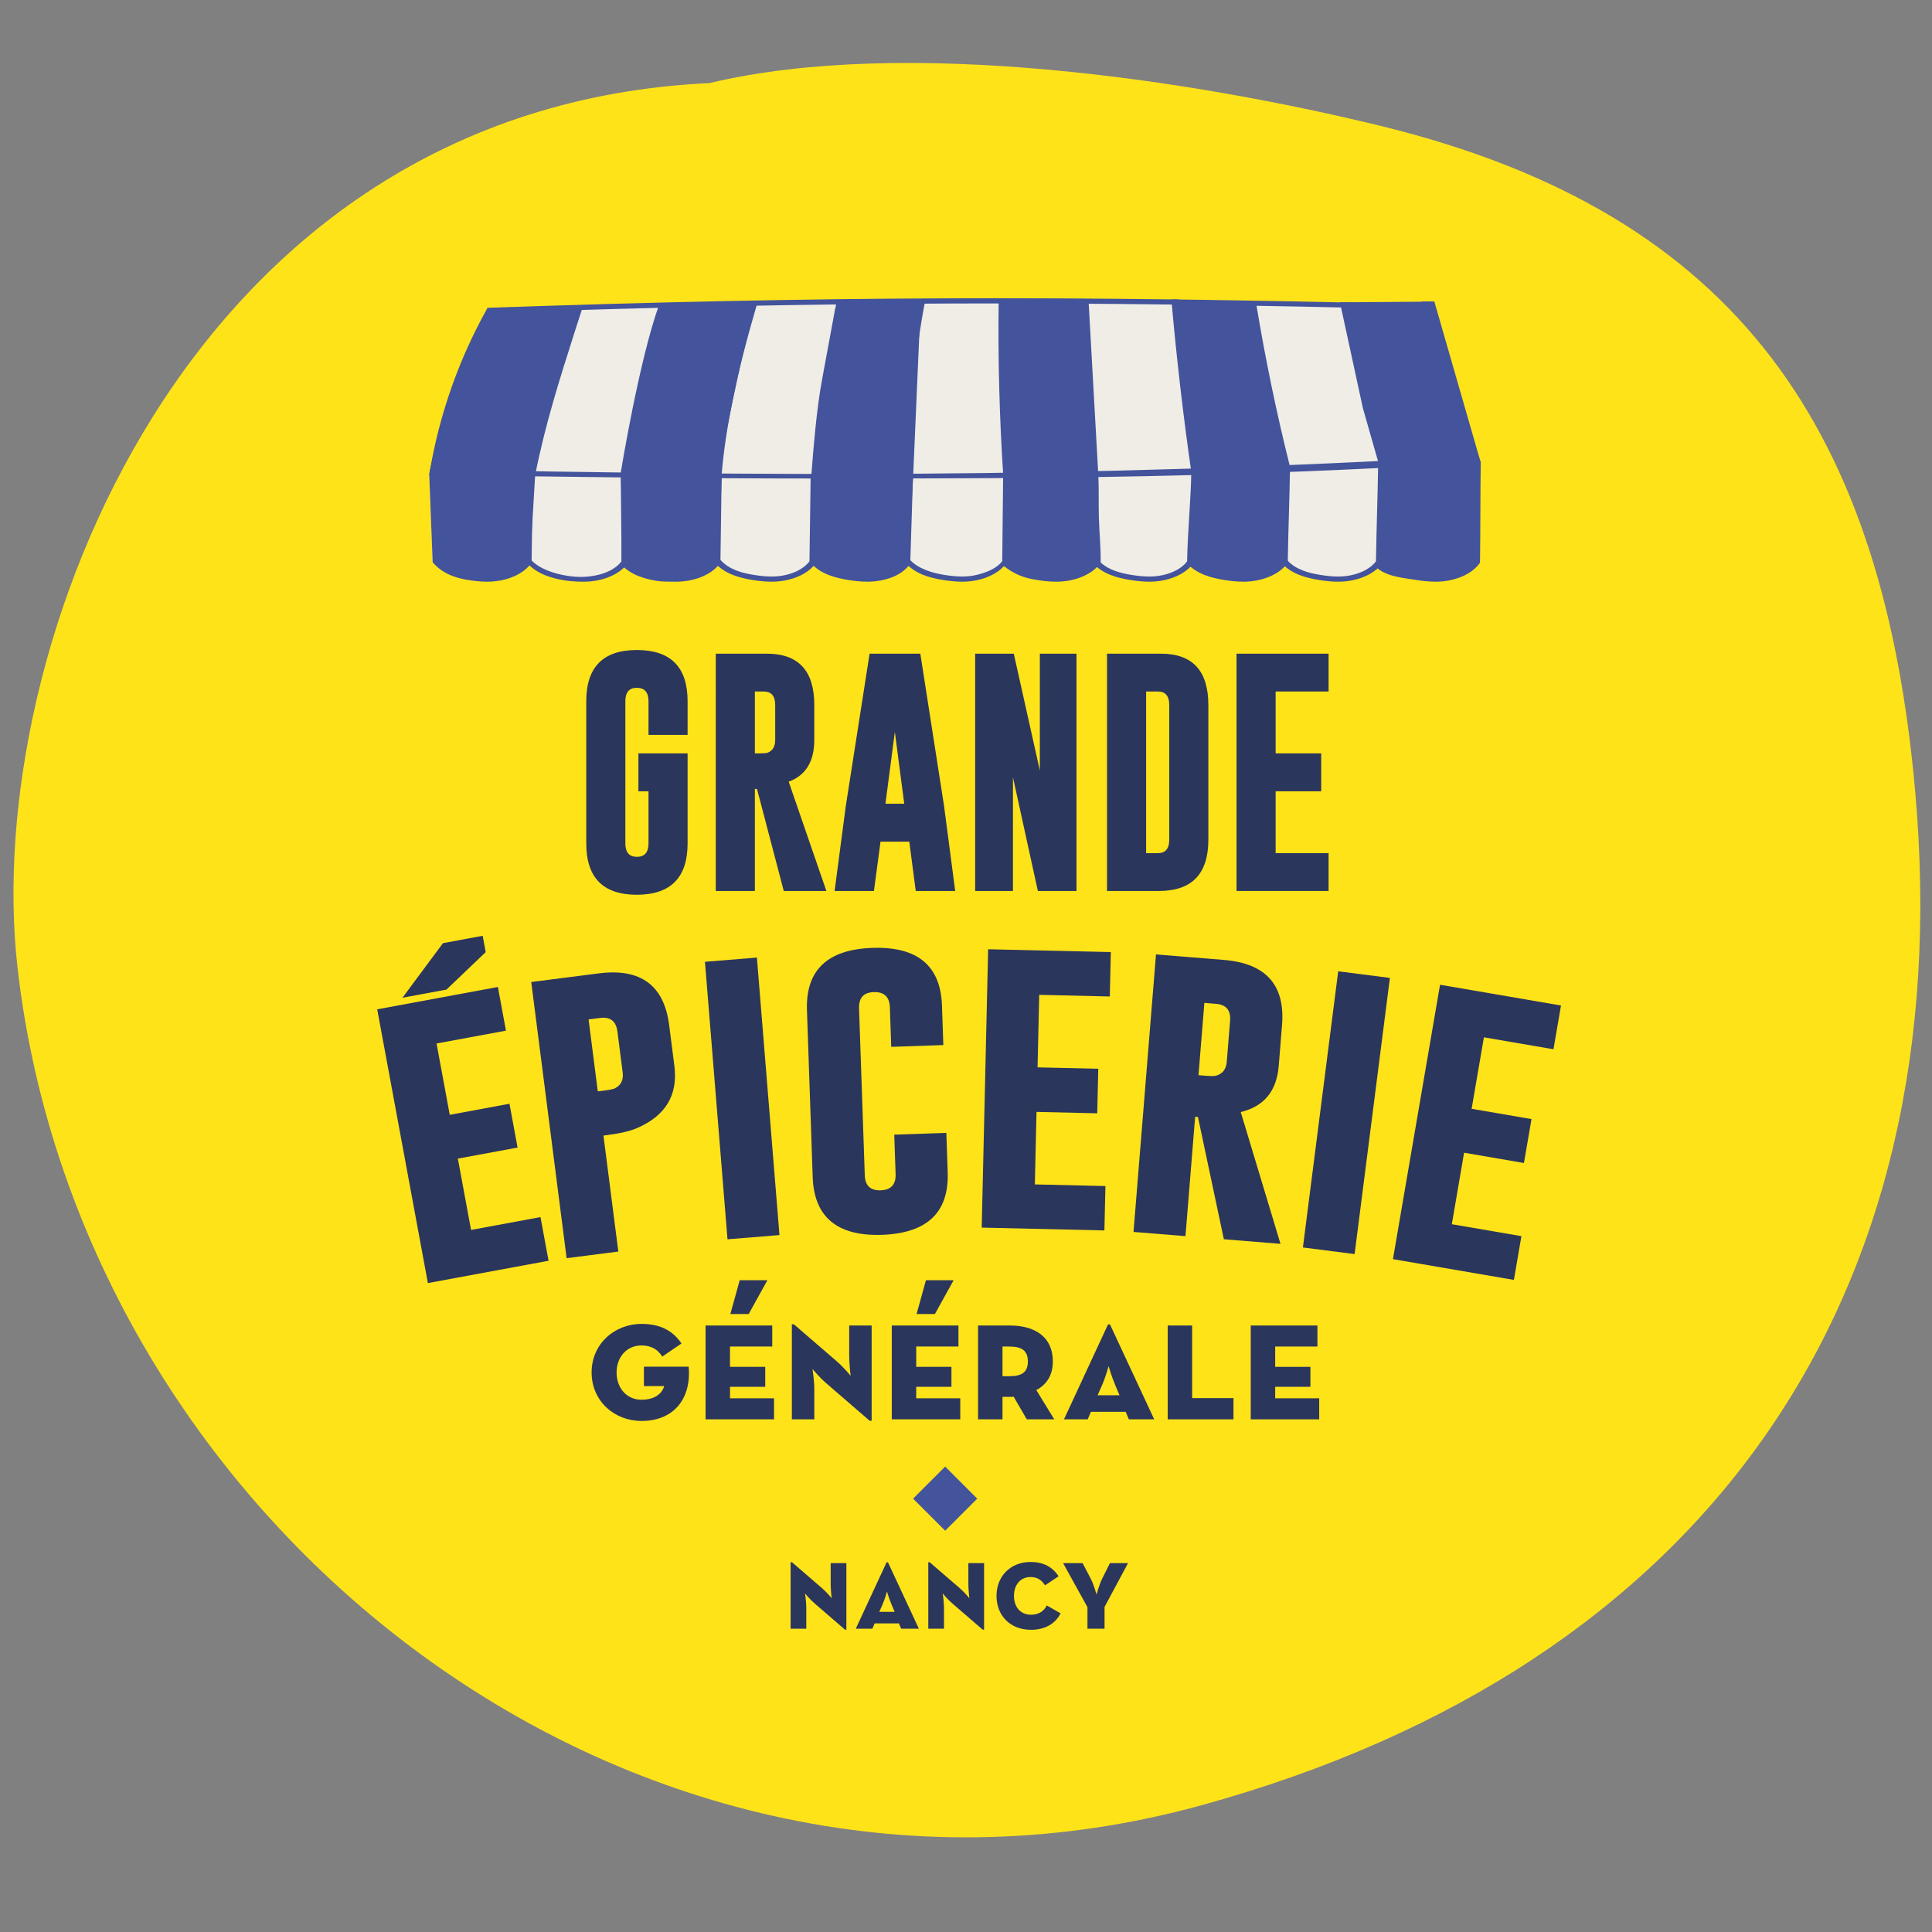 <?xml version="1.0" encoding="UTF-8" standalone="no"?>
<svg xmlns:dc="http://purl.org/dc/elements/1.1/" xmlns:cc="http://creativecommons.org/ns#" xmlns:rdf="http://www.w3.org/1999/02/22-rdf-syntax-ns#" xmlns:svg="http://www.w3.org/2000/svg" xmlns="http://www.w3.org/2000/svg" xmlns:sodipodi="http://sodipodi.sourceforge.net/DTD/sodipodi-0.dtd" xmlns:inkscape="http://www.inkscape.org/namespaces/inkscape" viewBox="0 0 755.907 755.907" height="755.907" width="755.907" xml:space="preserve" id="svg2" version="1.1" inkscape:version="0.91 r13725" sodipodi:docname="logo.svg"><rect x="0" y="0" width="755.907" height="755.907" fill="#808080" stroke="none"/><sodipodi:namedview pagecolor="#ffffff" bordercolor="#666666" borderopacity="1" objecttolerance="10" gridtolerance="10" guidetolerance="10" inkscape:pageopacity="0" inkscape:pageshadow="2" inkscape:window-width="640" inkscape:window-height="480" id="namedview134" showgrid="false" inkscape:zoom="0.31220785" inkscape:cx="377.95334" inkscape:cy="377.95334" inkscape:window-x="471" inkscape:window-y="217" inkscape:window-maximized="0" inkscape:current-layer="svg2"/><defs id="defs6"><clipPath id="clipPath18" clipPathUnits="userSpaceOnUse"><path id="path16" d="M 0,566.93 H 566.93 V 0 H 0 Z"/></clipPath></defs><g transform="matrix(1.943,0,0,-1.943,-167.115,931.525)" id="g10"><g id="g12"><g clip-path="url(#clipPath18)" id="g14"><g transform="translate(228.87,462.69)" id="g20"><path id="path22" style="fill:#ffe319;fill-opacity:1;fill-rule:nonzero;stroke:none" d="m 0,0 c -105.421,-4.898 -146.589,-114.187 -139.341,-178.031 12.757,-112.375 124.245,-200.266 238.497,-168.729 101.608,28.047 152.8,101.94 143.619,204.343 C 236.359,-70.84 207.934,-26.422 135.291,-8.65 97.365,0.629 39.55,9.457 0,0" inkscape:connector-curvature="0"/></g><g transform="translate(282.793,177.649)" id="g24"><path id="path26" style="fill:#43539c;fill-opacity:1;fill-rule:nonzero;stroke:none" d="M 0,0 -6.458,-6.457 -12.915,0 -6.458,6.458 Z" inkscape:connector-curvature="0"/></g><g transform="translate(172.441,383.844)" id="g28"><path id="path30" style="fill:#efede5;fill-opacity:1;fill-rule:nonzero;stroke:none" d="m 0,0 0.691,-17.652 19.836,-0.201 c 0,0 4.409,-3.201 8.912,-3.313 4.505,-0.111 9.656,3.318 9.656,3.318 l 18.949,0.196 c 0,0 4.857,-3.431 9.305,-3.514 6.245,-0.115 9.453,3.421 9.453,3.421 l 19.646,-0.299 c 0,0 6.558,-3.493 10.785,-3.156 6.875,0.548 11.851,6.258 11.851,6.258 l 15.009,-3.298 c 0,0 6.38,-3.528 10.833,-3.141 4.452,0.386 11.176,5.748 11.176,5.748 l 16.143,-2.411 c 0,0 7.435,-3.162 11.467,-2.946 4.979,0.265 11.191,6.74 11.191,6.74 l 16.406,-2.914 -0.915,21.673 -8.589,29.757 -32.579,0.569 c 0,0 -34.565,0.039 -34.88,0.325 -0.314,0.286 -31.606,-0.119 -31.606,-0.119 L 74.564,34.835 41.359,34.257 12.864,33.143 1.528,0.093 0,0" inkscape:connector-curvature="0"/></g><g transform="translate(374.246,417.096)" id="g32"><path id="path34" style="fill:#43539c;fill-opacity:1;fill-rule:nonzero;stroke:none" d="m 0,0 c -72.905,1.836 -122.808,1.62 -189.152,-0.663 -5.43,-9.816 -9.171,-20.433 -11.125,-31.574 62.266,-1.08 127.083,-2.032 209.781,2.812 m 0.428,-1.387 c -51.612,-3.044 -85.444,-3.216 -131.883,-3.216 -28.56,0 -55.275,0.347 -79.106,0.763 l -0.748,0.014 0.097,0.575 c 1.961,11.559 5.826,22.569 11.489,32.725 l 0.167,0.299 0.42,0.014 c 66.667,2.303 115.715,2.521 189.001,0.665 L -0.118,1.015 0,0.627" inkscape:connector-curvature="0"/></g><g transform="translate(212.21,366.422)" id="g36"><path id="path38" style="fill:#43539c;fill-opacity:1;fill-rule:nonzero;stroke:none" d="M 0,0 -1.027,-0.431 -1.2,17.373 0.143,17.366 Z" inkscape:connector-curvature="0"/></g><g transform="translate(222.082,362.292)" id="g40"><path id="path42" style="fill:#43539c;fill-opacity:1;fill-rule:nonzero;stroke:none" d="m 0,0 c -1.405,0 -2.754,-0.007 -3.86,0.171 -2.459,0.395 -5.346,1.215 -7.358,3.528 l 0.952,0.69 c 1.741,-2.002 4.5,-2.666 6.71,-3.021 2.522,-0.405 4.403,-0.432 6.1,-0.086 1.61,0.328 3.789,1.083 5.112,2.815 L 7.903,21.686 9.246,21.674 8.995,3.815 8.911,3.7 C 7.706,2.038 5.566,0.821 2.885,0.275 1.909,0.076 0.935,0 0,0" inkscape:connector-curvature="0"/></g><g transform="translate(192.746,366.426)" id="g44"><path id="path46" style="fill:#43539c;fill-opacity:1;fill-rule:nonzero;stroke:none" d="m 0,0 -0.461,0.002 0.143,17.366 1.343,-0.007 z" inkscape:connector-curvature="0"/></g><g transform="translate(203.499,362.292)" id="g48"><path id="path50" style="fill:#43539c;fill-opacity:1;fill-rule:nonzero;stroke:none" d="m 0,0 c -1.405,0 -2.662,0.084 -3.768,0.262 -2.459,0.395 -5.6,1.232 -7.611,3.545 l 0.736,0.686 C -8.902,2.491 -5.613,1.566 -3.403,1.21 -0.881,0.805 0.847,0.936 2.544,1.282 4.155,1.61 6.333,2.365 7.656,4.097 L 7.903,21.686 9.246,21.674 8.995,3.815 8.911,3.7 C 7.707,2.038 5.566,0.821 2.886,0.275 1.909,0.076 0.935,0 0,0" inkscape:connector-curvature="0"/></g><g transform="translate(184.057,362.292)" id="g52"><path id="path54" style="fill:#43539c;fill-opacity:1;fill-rule:nonzero;stroke:none" d="M 0,0 C -1.405,0 -2.722,0.171 -3.828,0.349 -6.287,0.744 -8.913,1.587 -10.925,3.9 l 0.659,0.489 C -8.525,2.387 -5.765,1.723 -3.556,1.368 -1.033,0.963 0.848,0.936 2.544,1.282 4.155,1.61 6.333,2.365 7.656,4.097 L 7.903,21.686 9.246,21.674 8.996,3.815 8.911,3.7 C 7.707,2.038 5.566,0.821 2.886,0.275 1.909,0.076 0.935,0 0,0" inkscape:connector-curvature="0"/></g><g transform="translate(230.694,365.836)" id="g56"><path id="path58" style="fill:#43539c;fill-opacity:1;fill-rule:nonzero;stroke:none" d="m 0,0 -0.557,0.592 0.143,17.366 1.047,-0.005 z" inkscape:connector-curvature="0"/></g><g transform="translate(241.352,362.292)" id="g60"><path id="path62" style="fill:#43539c;fill-opacity:1;fill-rule:nonzero;stroke:none" d="m 0,0 c -1.405,0 -2.722,0.171 -3.828,0.349 -2.459,0.395 -5.54,1.145 -7.551,3.458 l 1.113,0.582 C -8.525,2.387 -5.765,1.723 -3.556,1.368 -1.033,0.963 0.848,0.936 2.544,1.282 4.155,1.61 6.333,2.365 7.656,4.097 L 7.903,21.686 9.246,21.674 8.995,3.815 8.911,3.7 C 7.707,2.038 5.566,0.821 2.886,0.275 1.909,0.076 0.935,0 0,0" inkscape:connector-curvature="0"/></g><g transform="translate(260.622,362.292)" id="g64"><path id="path66" style="fill:#43539c;fill-opacity:1;fill-rule:nonzero;stroke:none" d="m 0,0 c -1.405,0 -2.723,0.171 -3.829,0.349 -2.458,0.395 -5.539,1.145 -7.55,3.458 l 1.113,0.582 c 1.741,-2.002 4.5,-2.666 6.71,-3.021 2.523,-0.406 4.404,-0.432 6.1,-0.086 1.611,0.328 3.789,1.083 5.112,2.815 L 7.903,21.686 9.246,21.674 8.695,4.165 8.658,3.581 C 7.453,1.919 5.566,0.821 2.886,0.275 1.909,0.076 0.935,0 0,0" inkscape:connector-curvature="0"/></g><g transform="translate(279.72,362.292)" id="g68"><path id="path70" style="fill:#43539c;fill-opacity:1;fill-rule:nonzero;stroke:none" d="m 0,0 c -1.405,0 -2.722,0.171 -3.829,0.349 -2.458,0.395 -5.539,1.145 -7.55,3.458 l 0.793,0.722 c 1.741,-2.001 4.82,-2.806 7.03,-3.161 2.523,-0.405 4.404,-0.432 6.1,-0.086 1.611,0.328 4.238,1.114 5.561,2.846 L 8.29,21.682 9.246,21.674 8.996,3.815 8.911,3.7 C 7.707,2.038 5.566,0.821 2.886,0.275 1.909,0.076 0.935,0 0,0" inkscape:connector-curvature="0"/></g><g transform="translate(298.647,362.292)" id="g72"><path id="path74" style="fill:#43539c;fill-opacity:1;fill-rule:nonzero;stroke:none" d="M 0,0 C -1.405,0 -2.723,0.171 -3.828,0.349 -6.287,0.744 -8.25,1.32 -10.967,3.508 l 0.701,0.881 c 1.741,-2.002 4.5,-2.666 6.71,-3.021 2.523,-0.405 4.404,-0.432 6.1,-0.086 1.61,0.328 3.788,1.083 5.112,2.814 0.033,2.895 -0.166,5.854 -0.358,8.717 -0.196,2.924 -0.4,5.948 -0.359,8.918 l 1.576,0 C 8.673,18.735 8.553,15.781 8.639,12.867 8.726,9.938 9.039,6.919 8.997,3.949 L 8.995,3.815 8.911,3.7 C 7.706,2.038 5.566,0.821 2.886,0.275 1.909,0.076 0.935,0 0,0" inkscape:connector-curvature="0"/></g><g transform="translate(317.4,362.292)" id="g76"><path id="path78" style="fill:#43539c;fill-opacity:1;fill-rule:nonzero;stroke:none" d="m 0,0 c -1.405,0 -2.723,0.171 -3.828,0.349 -2.459,0.395 -5.539,1.145 -7.551,3.458 l 1.113,0.582 c 1.742,-2.002 4.5,-2.666 6.71,-3.021 2.523,-0.406 4.404,-0.432 6.101,-0.086 1.61,0.328 3.788,1.083 5.111,2.815 0.046,2.925 0.239,6.072 0.425,9.117 0.189,3.083 0.384,6.271 0.425,9.216 L 9.849,22.419 C 9.807,19.455 9.611,16.257 9.422,13.165 9.233,10.082 9.038,6.894 8.997,3.949 L 8.995,3.815 8.911,3.7 C 7.706,2.038 5.566,0.821 2.886,0.275 1.909,0.076 0.936,0 0,0" inkscape:connector-curvature="0"/></g><g transform="translate(336.327,362.292)" id="g80"><path id="path82" style="fill:#43539c;fill-opacity:1;fill-rule:nonzero;stroke:none" d="m 0,0 c -1.405,0 -2.723,0.171 -3.829,0.349 -2.458,0.395 -5.539,1.145 -7.551,3.458 l 1.113,0.582 c 1.742,-2.002 4.501,-2.666 6.711,-3.021 2.522,-0.405 4.403,-0.432 6.1,-0.086 1.61,0.328 3.788,1.083 5.112,2.815 0.042,2.924 0.135,6.233 0.224,9.435 0.092,3.249 0.185,6.609 0.226,9.56 L 9.449,23.081 C 9.408,20.124 9.314,16.761 9.223,13.509 9.132,10.26 9.038,6.9 8.997,3.949 L 8.995,3.815 8.91,3.7 C 7.706,2.038 5.565,0.821 2.885,0.275 1.909,0.076 0.935,0 0,0" inkscape:connector-curvature="0"/></g><g transform="translate(355.425,362.292)" id="g84"><path id="path86" style="fill:#43539c;fill-opacity:1;fill-rule:nonzero;stroke:none" d="m 0,0 c -1.405,0 -2.722,0.171 -3.828,0.349 -2.459,0.395 -5.539,1.145 -7.551,3.458 l 1.113,0.582 c 1.742,-2.002 4.5,-2.666 6.711,-3.021 2.522,-0.406 4.404,-0.432 6.099,-0.086 1.611,0.328 3.789,1.083 5.113,2.815 0.042,2.932 0.132,6.387 0.22,9.731 0.089,3.381 0.18,6.878 0.222,9.825 L 9.441,23.642 C 9.399,20.69 9.308,17.19 9.22,13.806 9.131,10.414 9.039,6.905 8.997,3.949 L 8.996,3.815 8.911,3.7 C 7.706,2.038 5.566,0.821 2.886,0.275 1.909,0.076 0.936,0 0,0" inkscape:connector-curvature="0"/></g><g transform="translate(375.04,362.292)" id="g88"><path id="path90" style="fill:#43539c;fill-opacity:1;fill-rule:nonzero;stroke:none" d="m 0,0 c -1.405,0 -2.723,0.171 -3.829,0.349 -0.354,0.057 -0.726,0.109 -1.109,0.165 -2.501,0.359 -5.614,0.805 -7.304,2.748 l 1.114,0.582 c 1.374,-1.581 4.063,-1.967 6.434,-2.306 0.393,-0.057 0.775,-0.112 1.138,-0.17 2.521,-0.405 4.403,-0.432 6.099,-0.086 1.611,0.328 3.789,1.083 5.112,2.815 0.04,2.931 0.056,6.473 0.07,9.901 0.014,3.468 0.029,7.054 0.07,10.005 L 9.138,23.992 C 9.097,21.045 9.082,17.46 9.067,13.994 9.053,10.512 9.038,6.911 8.996,3.949 L 8.995,3.815 8.91,3.7 C 7.706,2.038 5.565,0.821 2.885,0.275 1.909,0.076 0.935,0 0,0" inkscape:connector-curvature="0"/></g><g transform="translate(193.763,383.712)" id="g92"><path id="path94" style="fill:#43539c;fill-opacity:1;fill-rule:nonzero;stroke:none" d="m 0,0 -1.328,0.158 c 2.02,10.222 4.911,19.298 7.971,28.907 0.462,1.453 0.927,2.913 1.392,4.385 l 1.512,0.326 C 9.082,32.303 8.409,30.269 7.946,28.815 4.894,19.23 2.01,10.176 0,0" inkscape:connector-curvature="0"/></g><g transform="translate(212.5,384.07)" id="g96"><path id="path98" style="fill:#43539c;fill-opacity:1;fill-rule:nonzero;stroke:none" d="M 0,0 -1.316,0.207 C 1.582,11.313 4.806,22.488 8.266,33.418 L 9.57,33.17 C 6.114,22.253 2.895,11.093 0,0" inkscape:connector-curvature="0"/></g><g transform="translate(231.326,383.937)" id="g100"><path id="path102" style="fill:#43539c;fill-opacity:1;fill-rule:nonzero;stroke:none" d="m 0,0 -1.34,0.068 c 0.821,9.67 3.109,20.665 7.201,34.602 L 7.17,34.439 C 3.095,20.557 0.816,9.614 0,0" inkscape:connector-curvature="0"/></g><g transform="translate(250.67,382.938)" id="g104"><path id="path106" style="fill:#43539c;fill-opacity:1;fill-rule:nonzero;stroke:none" d="m 0,0 -1.34,0.062 c 0.481,6.174 1.079,13.858 2.22,20.019 L 3.535,34.423 4.864,34.275 2.209,19.933 C 1.077,13.814 0.479,6.154 0,0" inkscape:connector-curvature="0"/></g><g transform="translate(268.342,383.805)" id="g108"><path id="path110" style="fill:#43539c;fill-opacity:1;fill-rule:nonzero;stroke:none" d="M 0,0 C -0.509,11.79 0.378,23.632 2.637,35.199 L 3.964,35.043 C 1.718,23.54 0.836,11.761 1.342,0.035 Z" inkscape:connector-curvature="0"/></g><g transform="translate(325.9,384.381)" id="g112"><path id="path114" style="fill:#43539c;fill-opacity:1;fill-rule:nonzero;stroke:none" d="m 0,0 c -1.626,11.273 -3.025,23.394 -4.013,34.753 l 1.351,-0.018 C -1.677,23.392 -0.327,11.701 1.297,0.444 Z" inkscape:connector-curvature="0"/></g><g transform="translate(344.446,385.279)" id="g116"><path id="path118" style="fill:#43539c;fill-opacity:1;fill-rule:nonzero;stroke:none" d="m 0,0 c -2.714,10.79 -4.997,21.835 -6.785,32.829 l -0.093,0.567 2.009,0.049 0.031,-0.757 -0.614,0.144 C -3.681,22.048 -1.344,10.78 1.318,0.199 Z" inkscape:connector-curvature="0"/></g><g transform="translate(360.455,397.222)" id="g120"><path id="path122" style="fill:#43539c;fill-opacity:1;fill-rule:nonzero;stroke:none" d="m 0,0 -4.624,21.32 2.025,0.016 3.924,-21.17 C 2.161,-3.853 3.024,-8.008 4.727,-11.776 L 3.459,-12.12" inkscape:connector-curvature="0"/></g><g transform="translate(382.824,385.384)" id="g124"><path id="path126" style="fill:#43539c;fill-opacity:1;fill-rule:nonzero;stroke:none" d="m 0,0 -10.57,33.326 2.581,0.013 9.343,-32.44 z" inkscape:connector-curvature="0"/></g><g transform="translate(288.066,383.103)" id="g128"><path id="path130" style="fill:#43539c;fill-opacity:1;fill-rule:nonzero;stroke:none" d="M 0,0 C -0.789,11.789 -1.111,23.758 -0.958,35.577 L 0.385,35.566 C 0.231,23.77 0.554,11.821 1.342,0.054 Z" inkscape:connector-curvature="0"/></g><g transform="translate(305.857,383.309)" id="g132"><path id="path134" style="fill:#43539c;fill-opacity:1;fill-rule:nonzero;stroke:none" d="M 0,0 -1.999,35.591 -0.657,35.637 1.342,0.045 Z" inkscape:connector-curvature="0"/></g><g transform="translate(201.935,417.514)" id="g136"><path id="path138" style="fill:#43539c;fill-opacity:1;fill-rule:nonzero;stroke:none" d="m 0,0 -17.808,-0.192 c 0,0 -11.18,-28.385 -11.686,-33.477 l 0.691,-17.653 c 0,0 9.854,-7.443 18.697,-0.391 l 1.01,18.413 z" inkscape:connector-curvature="0"/></g><g transform="translate(218.748,418.101)" id="g140"><path id="path142" style="fill:#43539c;fill-opacity:1;fill-rule:nonzero;stroke:none" d="m 0,0 19.064,0 c 0,0 -6.821,-29.382 -6.821,-34.279 l -0.506,-17.63 c 0,0 -7.814,-6.738 -18.949,-0.196 l -0.505,18.413 c 0,0 3.674,22.527 7.717,33.692" inkscape:connector-curvature="0"/></g><g transform="translate(254.487,418.885)" id="g144"><path id="path146" style="fill:#43539c;fill-opacity:1;fill-rule:nonzero;stroke:none" d="m 0,0 c 0,0 -4.548,-26.836 -4.295,-34.671 0.253,-7.836 0,-18.022 0,-18.022 0,0 10.358,-7.639 18.696,-0.391 l 1.011,18.021 1.516,34.867 z" inkscape:connector-curvature="0"/></g><g transform="translate(287.333,419.276)" id="g148"><path id="path150" style="fill:#43539c;fill-opacity:1;fill-rule:nonzero;stroke:none" d="m 0,0 1.263,-35.259 -0.57,-18.413 c 0,0 10.676,-6.66 18.508,0 l 0.253,18.805 -2.508,34.805 z" inkscape:connector-curvature="0"/></g><g transform="translate(322.704,419.08)" id="g152"><path id="path154" style="fill:#43539c;fill-opacity:1;fill-rule:nonzero;stroke:none" d="m 0,0 15.412,-0.392 7.327,-33.888 -0.758,-19 c 0,0 -8.085,-7.052 -19.202,0.391 l 1.264,18.413 z" inkscape:connector-curvature="0"/></g><g transform="translate(355.831,418.542)" id="g156"><path id="path158" style="fill:#43539c;fill-opacity:1;fill-rule:nonzero;stroke:none" d="m 0,0 8.31,-32.174 -0.506,-20.96 c 0,0 12.38,-5.876 19.202,0.196 l 0.253,2.351 0.252,18.608 -9.096,32.125 z" inkscape:connector-curvature="0"/></g><g transform="translate(183.813,287.701)" id="g160"><path id="path162" style="fill:#2b365c;fill-opacity:1;fill-rule:nonzero;stroke:none" d="m 0,0 -7.9,-7.545 -8.865,-1.642 8.16,10.992 7.997,1.48 z m -21.847,-11.519 24.301,4.498 1.627,-8.792 -13.979,-2.587 2.658,-14.361 12.026,2.226 1.633,-8.823 -12.026,-2.225 2.658,-14.362 13.979,2.588 1.628,-8.792 -24.301,-4.498 z" inkscape:connector-curvature="0"/></g><g transform="translate(204.529,274.145)" id="g164"><path id="path166" style="fill:#2b365c;fill-opacity:1;fill-rule:nonzero;stroke:none" d="m 0,0 1.856,-14.486 1.251,0.161 c 1.126,0.143 1.849,0.29 2.169,0.437 1.254,0.631 1.784,1.705 1.589,3.22 L 5.813,-2.463 C 5.544,-0.358 4.388,0.562 2.345,0.301 Z M -11.548,7.534 2.115,9.286 c 8.382,1.052 13.086,-2.419 14.11,-10.414 l 1.052,-8.206 c 0.752,-5.87 -1.752,-10.052 -7.513,-12.543 -1.385,-0.605 -3.421,-1.08 -6.11,-1.425 L 2.997,-23.386 5.99,-46.741 -4.421,-48.075 Z" inkscape:connector-curvature="0"/></g><g transform="translate(227.962,285.752)" id="g168"><path id="path170" style="fill:#2b365c;fill-opacity:1;fill-rule:nonzero;stroke:none" d="M 0,0 10.462,0.851 15.005,-55.03 4.542,-55.88 Z" inkscape:connector-curvature="0"/></g><g transform="translate(276.843,243.355)" id="g172"><path id="path174" style="fill:#2b365c;fill-opacity:1;fill-rule:nonzero;stroke:none" d="m 0,0 c 0.276,-8.057 -4.122,-12.251 -13.194,-12.583 -9.052,-0.311 -13.717,3.572 -13.993,11.649 l -1.153,33.581 c -0.277,8.056 4.111,12.24 13.163,12.55 9.073,0.312 13.748,-3.561 14.025,-11.617 l 0.272,-7.95 -10.491,-0.359 -0.272,7.95 c -0.072,2.098 -1.138,3.123 -3.197,3.073 l -0.063,-0.002 c -2.037,-0.069 -3.019,-1.165 -2.947,-3.285 l 1.153,-33.58 c 0.072,-2.099 1.137,-3.114 3.196,-3.042 2.079,0.071 3.083,1.156 3.01,3.255 l -0.273,7.95 10.491,0.359 z" inkscape:connector-curvature="0"/></g><g transform="translate(284.987,288.277)" id="g176"><path id="path178" style="fill:#2b365c;fill-opacity:1;fill-rule:nonzero;stroke:none" d="M 0,0 24.707,-0.57 24.5,-9.509 10.288,-9.181 9.951,-23.782 l 12.227,-0.282 -0.207,-8.971 -12.228,0.283 -0.337,-14.601 14.213,-0.328 -0.206,-8.939 -24.707,0.571 z" inkscape:connector-curvature="0"/></g><g transform="translate(328.527,277.477)" id="g180"><path id="path182" style="fill:#2b365c;fill-opacity:1;fill-rule:nonzero;stroke:none" d="m 0,0 -1.179,-14.557 1.257,-0.102 c 1.132,-0.091 1.868,-0.098 2.213,-0.02 1.356,0.359 2.097,1.299 2.221,2.822 l 0.667,8.246 c 0.172,2.114 -0.77,3.255 -2.823,3.421 z M -9.74,9.759 3.989,8.647 C 12.408,7.944 16.292,3.575 15.642,-4.459 l -0.668,-8.245 c -0.41,-5.054 -2.957,-8.147 -7.646,-9.277 l 8.003,-26.538 -11.405,0.923 -5.217,24.62 -0.565,0.046 -1.947,-24.04 -10.463,0.848 z" inkscape:connector-curvature="0"/></g><g transform="translate(355.478,283.838)" id="g184"><path id="path186" style="fill:#2b365c;fill-opacity:1;fill-rule:nonzero;stroke:none" d="M 0,0 10.412,-1.331 3.304,-56.943 -7.108,-55.612 Z" inkscape:connector-curvature="0"/></g><g transform="translate(375.985,281.132)" id="g188"><path id="path190" style="fill:#2b365c;fill-opacity:1;fill-rule:nonzero;stroke:none" d="m 0,0 24.357,-4.181 -1.512,-8.812 -14.012,2.405 -2.471,-14.394 12.055,-2.07 -1.518,-8.844 -12.054,2.07 -2.471,-14.395 14.012,-2.404 -1.513,-8.813 -24.356,4.181 z" inkscape:connector-curvature="0"/></g><g transform="translate(214.561,327.723)" id="g192"><path id="path194" style="fill:#2b365c;fill-opacity:1;fill-rule:nonzero;stroke:none" d="m 0,0 9.907,0 0,-18.139 c 0,-6.873 -3.405,-10.318 -10.215,-10.334 -6.794,0 -10.19,3.445 -10.19,10.334 l 0,28.64 c 0,6.874 3.396,10.311 10.19,10.311 6.81,0 10.215,-3.437 10.215,-10.311 l 0,-6.777 -7.874,0 0,6.777 c 0,1.783 -0.772,2.682 -2.317,2.698 l -0.047,0 c -1.529,0 -2.294,-0.9 -2.294,-2.698 l 0,-28.64 c 0,-1.798 0.772,-2.696 2.317,-2.696 1.561,0 2.341,0.898 2.341,2.696 l 0,10.502 -2.033,0 z" inkscape:connector-curvature="0"/></g><g transform="translate(238.016,340.182)" id="g196"><path id="path198" style="fill:#2b365c;fill-opacity:1;fill-rule:nonzero;stroke:none" d="m 0,0 0,-12.458 0.946,0 c 0.851,0 1.403,0.047 1.655,0.143 0.993,0.398 1.49,1.249 1.49,2.554 l 0,7.04 C 4.091,-0.907 3.318,0 1.773,0 Z m -7.874,7.614 10.333,0 C 8.796,7.598 11.964,4.153 11.964,-2.721 l 0,-7.04 c 0,-4.328 -1.718,-7.129 -5.154,-8.402 l 7.589,-22.005 -8.582,0 -5.391,20.55 -0.426,0 0,-20.55 -7.874,0 z" inkscape:connector-curvature="0"/></g><g transform="translate(268.092,317.58)" id="g200"><path id="path202" style="fill:#2b365c;fill-opacity:1;fill-rule:nonzero;stroke:none" d="M 0,0 -1.892,14.463 -3.783,0 Z m 8.016,-0.43 2.246,-17.136 -7.945,0 -1.3,9.928 -5.793,0 -1.324,-9.928 -7.921,0 2.246,17.065 4.8,30.716 10.214,0 z" inkscape:connector-curvature="0"/></g><g transform="translate(282.373,347.796)" id="g204"><path id="path206" style="fill:#2b365c;fill-opacity:1;fill-rule:nonzero;stroke:none" d="m 0,0 7.779,0 5.248,-23.533 0,23.533 7.377,0 0,-47.782 -7.777,0 -5.014,22.889 0,-22.889 -7.613,0 z" inkscape:connector-curvature="0"/></g><g transform="translate(316.8,340.182)" id="g208"><path id="path210" style="fill:#2b365c;fill-opacity:1;fill-rule:nonzero;stroke:none" d="m 0,0 0,-32.554 2.341,0 c 1.545,0 2.317,0.899 2.317,2.697 l 0,27.136 C 4.658,-0.907 3.886,0 2.341,0 Z m -7.873,7.614 10.899,0 C 9.363,7.598 12.531,4.153 12.531,-2.721 l 0,-27.136 c 0,-6.858 -3.302,-10.295 -9.906,-10.311 l -10.498,0 z" inkscape:connector-curvature="0"/></g><g transform="translate(335.006,347.796)" id="g212"><path id="path214" style="fill:#2b365c;fill-opacity:1;fill-rule:nonzero;stroke:none" d="m 0,0 18.537,0 0,-7.614 -10.664,0 0,-12.458 9.174,0 0,-7.637 -9.174,0 0,-12.459 10.664,0 0,-7.614 -18.537,0 z" inkscape:connector-curvature="0"/></g><g transform="translate(205.139,203.065)" id="g216"><path id="path218" style="fill:#2b365c;fill-opacity:1;fill-rule:nonzero;stroke:none" d="m 0,0 c 0,5.683 4.524,9.772 10.098,9.772 3.619,0 6.225,-1.302 7.999,-3.945 L 14.224,3.186 C 13.355,4.597 12.052,5.43 10.025,5.43 7.094,5.43 5.031,3.113 5.031,0 c 0,-3.148 2.027,-5.501 5.031,-5.501 2.135,0 3.981,0.832 4.56,2.751 l -4.09,0 0,3.908 9.012,0 C 20.124,-5.284 16.541,-9.772 10.062,-9.772 4.597,-9.772 0,-5.791 0,0" inkscape:connector-curvature="0"/></g><g transform="translate(234.963,221.632)" id="g220"><path id="path222" style="fill:#2b365c;fill-opacity:1;fill-rule:nonzero;stroke:none" d="m 0,0 5.574,0 -3.764,-6.804 -3.692,0 z m -6.877,-9.12 13.428,0 0,-4.235 -8.506,0 0,-4.09 7.094,0 0,-4.018 -7.094,0 0,-2.316 8.868,0 0,-4.235 -13.79,0 z" inkscape:connector-curvature="0"/></g><g transform="translate(252.337,200.93)" id="g224"><path id="path226" style="fill:#2b365c;fill-opacity:1;fill-rule:nonzero;stroke:none" d="m 0,0 c -1.412,1.23 -2.715,2.822 -2.715,2.822 0,0 0.362,-2.425 0.362,-3.98 l 0,-6.154 -4.524,0 0,19.147 0.398,0 8.723,-7.528 c 1.52,-1.339 2.714,-2.86 2.714,-2.86 0,0 -0.289,2.461 -0.289,4.018 l 0,6.117 4.524,0 0,-19.184 -0.398,0 z" inkscape:connector-curvature="0"/></g><g transform="translate(272.461,221.632)" id="g228"><path id="path230" style="fill:#2b365c;fill-opacity:1;fill-rule:nonzero;stroke:none" d="m 0,0 5.574,0 -3.764,-6.804 -3.692,0 z m -6.877,-9.12 13.428,0 0,-4.235 -8.506,0 0,-4.09 7.094,0 0,-4.018 -7.094,0 0,-2.316 8.868,0 0,-4.235 -13.79,0 z" inkscape:connector-curvature="0"/></g><g transform="translate(289.256,202.305)" id="g232"><path id="path234" style="fill:#2b365c;fill-opacity:1;fill-rule:nonzero;stroke:none" d="M 0,0 C 2.569,0 3.728,0.832 3.728,2.968 3.728,5.104 2.569,5.972 0,5.972 l -1.375,0 0,-5.972 z m 9.049,-8.687 -5.538,0 -2.643,4.561 C 0.615,-4.162 0.361,-4.162 0.108,-4.162 l -1.483,0 0,-4.525 -4.923,0 0,18.894 6.406,0 c 4.996,0 8.651,-2.244 8.651,-7.239 0,-2.823 -1.303,-4.705 -3.33,-5.755 z" inkscape:connector-curvature="0"/></g><g transform="translate(311.443,198.468)" id="g236"><path id="path238" style="fill:#2b365c;fill-opacity:1;fill-rule:nonzero;stroke:none" d="m 0,0 -0.796,1.883 c -0.832,1.954 -1.411,3.981 -1.411,3.981 0,0 -0.507,-2.027 -1.376,-3.981 L -4.415,0 Z m -2.316,14.261 0.398,0 8.904,-19.111 -5.103,0 -0.652,1.521 -6.985,0 -0.652,-1.521 -4.778,0 z" inkscape:connector-curvature="0"/></g><g transform="translate(321.144,212.512)" id="g240"><path id="path242" style="fill:#2b365c;fill-opacity:1;fill-rule:nonzero;stroke:none" d="m 0,0 4.922,0 0,-14.623 8.324,0 0,-4.271 -13.246,0 z" inkscape:connector-curvature="0"/></g><g transform="translate(337.865,212.512)" id="g244"><path id="path246" style="fill:#2b365c;fill-opacity:1;fill-rule:nonzero;stroke:none" d="m 0,0 13.429,0 0,-4.235 -8.506,0 0,-4.09 7.094,0 0,-4.018 -7.094,0 0,-2.316 8.867,0 0,-4.235 -13.79,0 z" inkscape:connector-curvature="0"/></g><g transform="translate(250.016,156.575)" id="g248"><path id="path250" style="fill:#2b365c;fill-opacity:1;fill-rule:nonzero;stroke:none" d="m 0,0 c -0.987,0.86 -1.897,1.974 -1.897,1.974 0,0 0.252,-1.696 0.252,-2.784 l 0,-4.3 -3.162,0 0,13.382 0.278,0 6.097,-5.261 C 2.631,2.074 3.466,1.012 3.466,1.012 c 0,0 -0.202,1.72 -0.202,2.808 l 0,4.276 3.162,0 0,-13.408 -0.279,0 z" inkscape:connector-curvature="0"/></g><g transform="translate(266.156,154.854)" id="g252"><path id="path254" style="fill:#2b365c;fill-opacity:1;fill-rule:nonzero;stroke:none" d="m 0,0 -0.557,1.316 c -0.582,1.366 -0.986,2.783 -0.986,2.783 0,0 -0.354,-1.417 -0.962,-2.783 L -3.087,0 Z m -1.619,9.969 0.278,0 6.223,-13.359 -3.567,0 -0.455,1.063 -4.883,0 -0.455,-1.063 -3.34,0 z" inkscape:connector-curvature="0"/></g><g transform="translate(277.743,156.575)" id="g256"><path id="path258" style="fill:#2b365c;fill-opacity:1;fill-rule:nonzero;stroke:none" d="m 0,0 c -0.987,0.86 -1.897,1.974 -1.897,1.974 0,0 0.252,-1.696 0.252,-2.784 l 0,-4.3 -3.162,0 0,13.382 0.278,0 6.097,-5.261 C 2.631,2.074 3.466,1.012 3.466,1.012 c 0,0 -0.202,1.72 -0.202,2.808 l 0,4.276 3.162,0 0,-13.408 -0.279,0 z" inkscape:connector-curvature="0"/></g><g transform="translate(286.673,158.068)" id="g260"><path id="path262" style="fill:#2b365c;fill-opacity:1;fill-rule:nonzero;stroke:none" d="m 0,0 c 0,3.921 2.783,6.83 6.856,6.83 2.631,0 4.453,-1.037 5.642,-2.884 L 9.766,2.125 C 9.184,3.061 8.349,3.794 6.856,3.794 4.781,3.794 3.517,2.2 3.517,0 c 0,-2.176 1.264,-3.795 3.415,-3.795 1.644,0 2.656,0.784 3.187,1.872 l 2.783,-1.594 C 11.916,-5.516 9.841,-6.831 6.957,-6.831 2.656,-6.831 0,-3.871 0,0" inkscape:connector-curvature="0"/></g><g transform="translate(304.988,155.79)" id="g264"><path id="path266" style="fill:#2b365c;fill-opacity:1;fill-rule:nonzero;stroke:none" d="m 0,0 -4.907,8.88 3.921,0 1.593,-3.036 C 1.316,4.503 1.822,2.53 1.822,2.53 c 0,0 0.532,2.024 1.189,3.314 l 1.518,3.036 3.643,0 -4.731,-8.829 0,-4.377 -3.441,0 z" inkscape:connector-curvature="0"/></g></g></g></g></svg>
